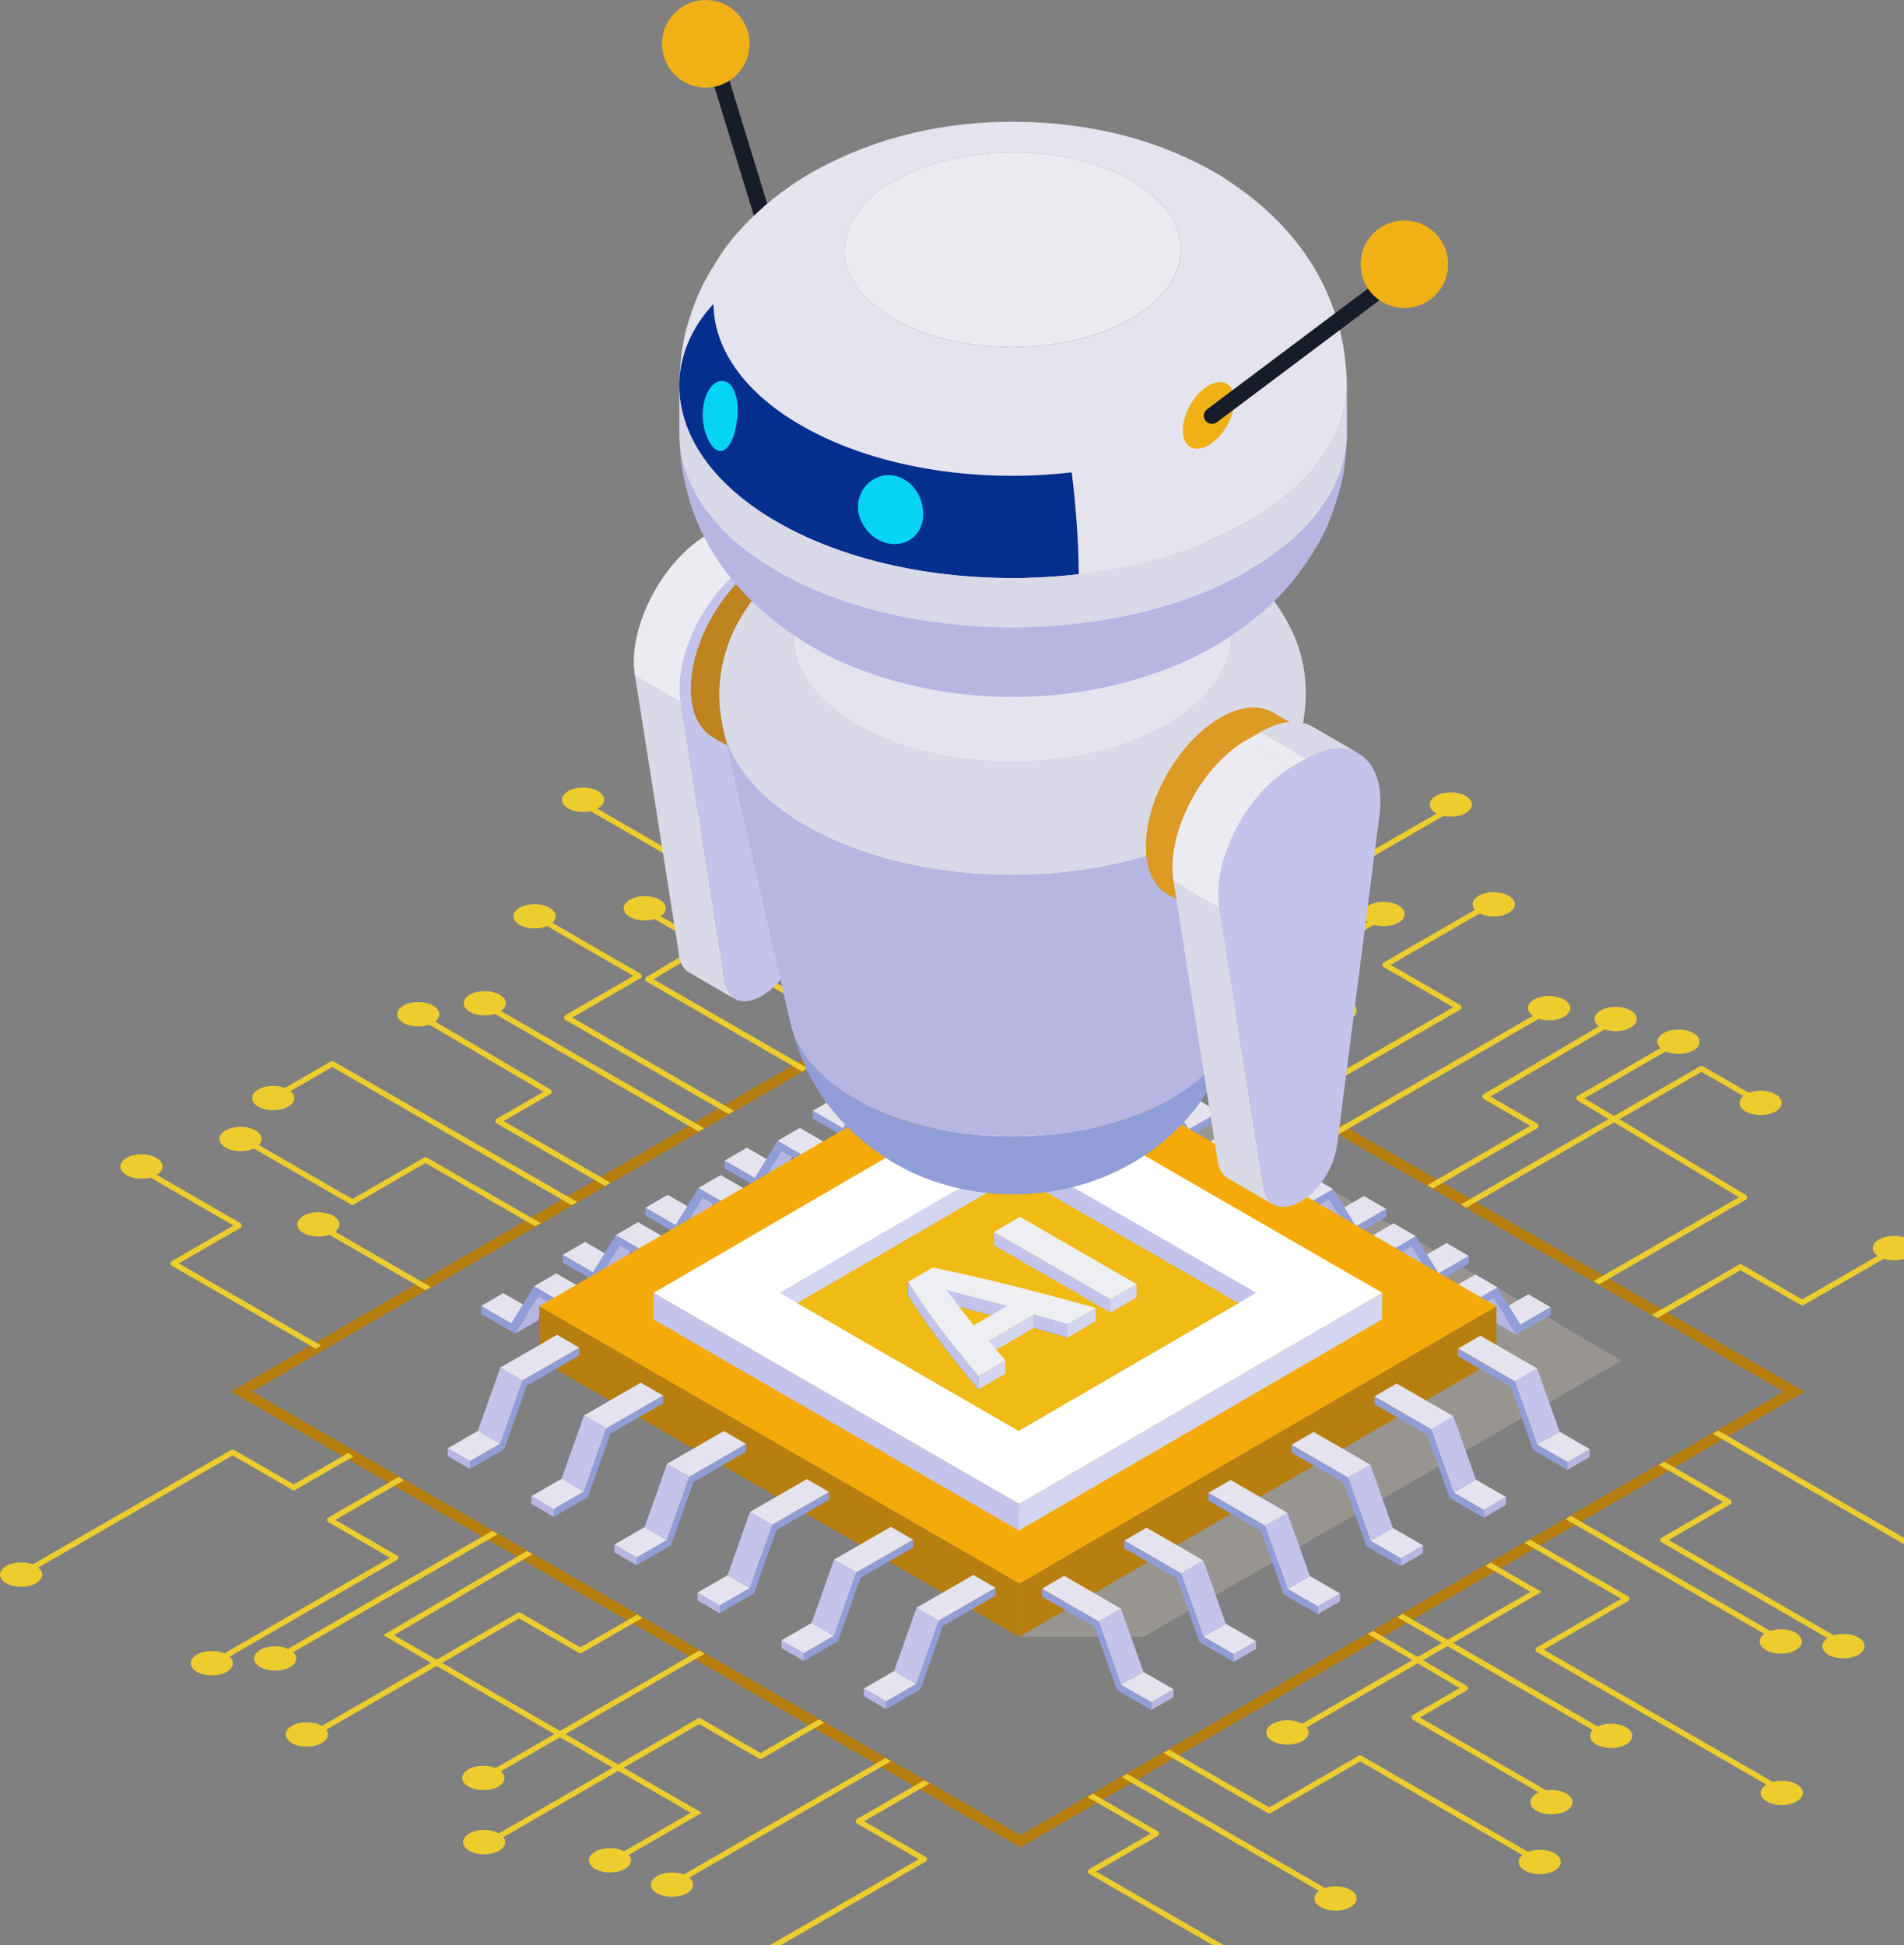 <?xml version="1.0" encoding="utf-8"?>
<!-- Generator: Adobe Illustrator 23.0.1, SVG Export Plug-In . SVG Version: 6.00 Build 0)  -->
<svg version="1.1" id="Layer_1" xmlns="http://www.w3.org/2000/svg" xmlns:xlink="http://www.w3.org/1999/xlink" x="0px" y="0px"
	 viewBox="0 0 361.23 369.07" style="enable-background:new 0 0 361.23 369.07;" xml:space="preserve">
<rect x="0" y="0" width="361.23" height="369.07" fill="#808080" stroke="none"/>
<style type="text/css">
	.st0{opacity:0.3;fill:#CFC4B8;}
	.st1{enable-background:new    ;}
	.st2{fill:#E4E3EE;}
	.st3{fill:#B7B6E3;}
	.st4{fill:#919DD6;}
	.st5{fill:#B77F0F;}
	.st6{fill:#F4AA08;}
	.st7{fill:#D4D5F0;}
	.st8{fill:#C4C3EC;}
	.st9{fill:#FFFFFF;}
	.st10{fill:#E5AA4A;}
	.st11{fill:#EFBB14;}
	.st12{fill:#EEEFF2;}
	.st13{clip-path:url(#SVGID_2_);enable-background:new    ;}
	.st14{clip-path:url(#SVGID_4_);enable-background:new    ;}
	.st15{clip-path:url(#SVGID_6_);enable-background:new    ;}
	.st16{clip-path:url(#SVGID_8_);enable-background:new    ;}
	.st17{fill:#EDCC2E;}
	.st18{clip-path:url(#SVGID_10_);enable-background:new    ;}
	.st19{fill:#DAD9E8;}
	.st20{clip-path:url(#SVGID_12_);enable-background:new    ;}
	.st21{fill:#EBEBF1;}
	.st22{clip-path:url(#SVGID_14_);enable-background:new    ;}
	.st23{clip-path:url(#SVGID_16_);enable-background:new    ;}
	.st24{fill:#BC831E;}
	.st25{clip-path:url(#SVGID_18_);enable-background:new    ;}
	.st26{clip-path:url(#SVGID_20_);enable-background:new    ;}
	.st27{fill:#1393F2;}
	.st28{fill:#171C29;}
	.st29{fill:#042F8F;}
	.st30{fill:#05D4F5;}
	.st31{fill:#EFB116;}
	.st32{clip-path:url(#SVGID_22_);enable-background:new    ;}
	.st33{fill:#DD9A24;}
	.st34{clip-path:url(#SVGID_24_);enable-background:new    ;}
	.st35{clip-path:url(#SVGID_26_);enable-background:new    ;}
	.st36{clip-path:url(#SVGID_28_);enable-background:new    ;}
	.st37{clip-path:url(#SVGID_30_);enable-background:new    ;}
	.st38{clip-path:url(#SVGID_32_);enable-background:new    ;}
</style>
<g>
	<g>
		<polygon class="st0" points="193.38,310.56 217,310.56 307.62,258.17 228.06,211.23 171.21,242.46 		"/>
		<g>
			<g>
				<g class="st1">
					<g>
						<polygon class="st2" points="106.76,238.09 110.99,235.63 116.71,238.94 112.49,241.39 						"/>
					</g>
					<g>
						<polygon class="st3" points="117.58,236.25 121.81,233.79 117.49,240.85 113.26,243.31 						"/>
					</g>
					<g>
						<polygon class="st4" points="127.58,240.55 131.8,238.1 131.79,239.56 127.57,242.01 						"/>
					</g>
					<g>
						<polygon class="st2" points="116.81,234.34 121.04,231.88 131.8,238.1 127.58,240.55 						"/>
					</g>
					<g>
						<polygon class="st4" points="127.58,240.55 127.57,242.01 117.58,236.25 113.26,243.31 106.76,239.55 106.76,238.09 
							112.49,241.39 116.81,234.34 						"/>
					</g>
				</g>
			</g>
			<g>
				<g class="st1">
					<g>
						<polygon class="st2" points="122.45,229.15 126.67,226.7 132.4,230.01 128.18,232.46 						"/>
					</g>
					<g>
						<polygon class="st3" points="133.27,227.31 137.49,224.86 133.17,231.92 128.95,234.37 						"/>
					</g>
					<g>
						<polygon class="st4" points="143.26,231.62 147.48,229.16 147.48,230.63 143.26,233.08 						"/>
					</g>
					<g>
						<polygon class="st2" points="132.5,225.4 136.72,222.95 147.48,229.16 143.26,231.62 						"/>
					</g>
					<g>
						<polygon class="st4" points="143.26,231.62 143.26,233.08 133.27,227.31 128.95,234.37 122.45,230.62 122.45,229.15 
							128.18,232.46 132.5,225.4 						"/>
					</g>
				</g>
			</g>
			<g>
				<g class="st1">
					<g>
						<polygon class="st2" points="137.47,220.21 141.7,217.75 147.42,221.06 143.2,223.51 						"/>
					</g>
					<g>
						<polygon class="st3" points="148.29,218.37 152.52,215.91 148.19,222.97 143.97,225.43 						"/>
					</g>
					<g>
						<polygon class="st4" points="158.28,222.67 162.51,220.21 162.5,221.68 158.28,224.13 						"/>
					</g>
					<g>
						<polygon class="st2" points="147.52,216.45 151.74,214 162.51,220.21 158.28,222.67 						"/>
					</g>
					<g>
						<polygon class="st4" points="158.28,222.67 158.28,224.13 148.29,218.37 143.97,225.43 137.47,221.67 137.47,220.21 
							143.2,223.51 147.52,216.45 						"/>
					</g>
				</g>
			</g>
			<g>
				<g class="st1">
					<g>
						<polygon class="st2" points="91.26,247.8 95.48,245.35 101.21,248.66 96.98,251.11 						"/>
					</g>
					<g>
						<polygon class="st3" points="102.08,245.97 106.3,243.51 101.98,250.57 97.76,253.03 						"/>
					</g>
					<g>
						<polygon class="st4" points="112.07,250.27 116.29,247.81 116.29,249.28 112.07,251.73 						"/>
					</g>
					<g>
						<polygon class="st2" points="101.31,244.05 105.53,241.6 116.29,247.81 112.07,250.27 						"/>
					</g>
					<g>
						<polygon class="st4" points="112.07,250.27 112.07,251.73 102.08,245.97 97.76,253.03 91.25,249.27 91.26,247.8 96.98,251.11 
							101.31,244.05 						"/>
					</g>
				</g>
			</g>
			<g>
				<g class="st1">
					<g>
						<polygon class="st2" points="154.17,210.77 158.4,208.31 164.12,211.62 159.9,214.08 						"/>
					</g>
					<g>
						<polygon class="st3" points="164.99,208.93 169.22,206.48 164.89,213.54 160.67,215.99 						"/>
					</g>
					<g>
						<polygon class="st4" points="174.98,213.23 179.21,210.78 179.2,212.24 174.98,214.7 						"/>
					</g>
					<g>
						<polygon class="st2" points="164.22,207.02 168.44,204.56 179.21,210.78 174.98,213.23 						"/>
					</g>
					<g>
						<polygon class="st4" points="174.98,213.23 174.98,214.7 164.99,208.93 160.67,215.99 154.17,212.23 154.17,210.77 
							159.9,214.08 164.22,207.02 						"/>
					</g>
				</g>
			</g>
			<g>
				<g class="st1">
					<g>
						<polygon class="st2" points="170.22,201.66 174.44,199.2 180.17,202.51 175.95,204.96 						"/>
					</g>
					<g>
						<polygon class="st3" points="181.04,199.82 185.27,197.36 180.94,204.42 176.72,206.88 						"/>
					</g>
					<g>
						<polygon class="st4" points="191.03,204.12 195.26,201.67 195.25,203.13 191.03,205.58 						"/>
					</g>
					<g>
						<polygon class="st2" points="180.27,197.91 184.49,195.45 195.26,201.67 191.03,204.12 						"/>
					</g>
					<g>
						<polygon class="st4" points="191.03,204.12 191.03,205.58 181.04,199.82 176.72,206.88 170.22,203.12 170.22,201.66 
							175.95,204.96 180.27,197.91 						"/>
					</g>
				</g>
			</g>
		</g>
		<g>
			<g>
				<g class="st1">
					<g>
						<polygon class="st2" points="278.67,238.31 274.45,235.85 268.72,239.16 272.95,241.61 						"/>
					</g>
					<g>
						<polygon class="st3" points="267.85,236.47 263.63,234.01 267.95,241.07 272.17,243.53 						"/>
					</g>
					<g>
						<polygon class="st4" points="257.86,240.77 253.64,238.32 253.64,239.78 257.87,242.23 						"/>
					</g>
					<g>
						<polygon class="st2" points="268.63,234.55 264.4,232.1 253.64,238.32 257.86,240.77 						"/>
					</g>
					<g>
						<polygon class="st4" points="257.86,240.77 257.87,242.23 267.85,236.47 272.17,243.53 278.68,239.77 278.67,238.31 
							272.95,241.61 268.63,234.55 						"/>
					</g>
				</g>
			</g>
			<g>
				<g class="st1">
					<g>
						<polygon class="st2" points="262.99,229.37 258.76,226.92 253.04,230.23 257.26,232.68 						"/>
					</g>
					<g>
						<polygon class="st3" points="252.17,227.53 247.94,225.08 252.26,232.14 256.49,234.59 						"/>
					</g>
					<g>
						<polygon class="st4" points="242.18,231.84 237.95,229.38 237.96,230.85 242.18,233.3 						"/>
					</g>
					<g>
						<polygon class="st2" points="252.94,225.62 248.72,223.17 237.95,229.38 242.18,231.84 						"/>
					</g>
					<g>
						<polygon class="st4" points="242.18,231.84 242.18,233.3 252.17,227.53 256.49,234.59 262.99,230.84 262.99,229.37 
							257.26,232.68 252.94,225.62 						"/>
					</g>
				</g>
			</g>
			<g>
				<g class="st1">
					<g>
						<polygon class="st2" points="247.97,220.42 243.74,217.97 238.02,221.28 242.24,223.73 						"/>
					</g>
					<g>
						<polygon class="st3" points="237.14,218.59 232.92,216.13 237.24,223.19 241.47,225.65 						"/>
					</g>
					<g>
						<polygon class="st4" points="227.15,222.89 222.93,220.43 222.93,221.9 227.16,224.35 						"/>
					</g>
					<g>
						<polygon class="st2" points="237.92,216.67 233.69,214.22 222.93,220.43 227.15,222.89 						"/>
					</g>
					<g>
						<polygon class="st4" points="227.15,222.89 227.16,224.35 237.14,218.59 241.47,225.65 247.97,221.89 247.97,220.42 
							242.24,223.73 237.92,216.67 						"/>
					</g>
				</g>
			</g>
			<g>
				<g class="st1">
					<g>
						<polygon class="st2" points="294.18,248.02 289.96,245.57 284.23,248.88 288.45,251.33 						"/>
					</g>
					<g>
						<polygon class="st3" points="283.36,246.19 279.14,243.73 283.46,250.79 287.68,253.24 						"/>
					</g>
					<g>
						<polygon class="st4" points="273.37,250.49 269.14,248.03 269.15,249.5 273.37,251.95 						"/>
					</g>
					<g>
						<polygon class="st2" points="284.13,244.27 279.91,241.82 269.14,248.03 273.37,250.49 						"/>
					</g>
					<g>
						<polygon class="st4" points="273.37,250.49 273.37,251.95 283.36,246.19 287.68,253.24 294.18,249.49 294.18,248.02 
							288.45,251.33 284.13,244.27 						"/>
					</g>
				</g>
			</g>
			<g>
				<g class="st1">
					<g>
						<polygon class="st2" points="231.27,210.99 227.04,208.53 221.32,211.84 225.54,214.29 						"/>
					</g>
					<g>
						<polygon class="st3" points="220.44,209.15 216.22,206.7 220.54,213.75 224.77,216.21 						"/>
					</g>
					<g>
						<polygon class="st4" points="210.45,213.45 206.23,211 206.23,212.46 210.46,214.91 						"/>
					</g>
					<g>
						<polygon class="st2" points="221.22,207.24 216.99,204.78 206.23,211 210.45,213.45 						"/>
					</g>
					<g>
						<polygon class="st4" points="210.45,213.45 210.46,214.91 220.44,209.15 224.77,216.21 231.27,212.45 231.27,210.99 
							225.54,214.29 221.22,207.24 						"/>
					</g>
				</g>
			</g>
			<g>
				<g class="st1">
					<g>
						<polygon class="st2" points="215.22,201.88 210.99,199.42 205.27,202.73 209.49,205.18 						"/>
					</g>
					<g>
						<polygon class="st3" points="204.4,200.04 200.17,197.58 204.49,204.64 208.72,207.1 						"/>
					</g>
					<g>
						<polygon class="st4" points="194.4,204.34 190.18,201.88 190.19,203.35 194.41,205.8 						"/>
					</g>
					<g>
						<polygon class="st2" points="205.17,198.12 200.94,195.67 190.18,201.88 194.4,204.34 						"/>
					</g>
					<g>
						<polygon class="st4" points="194.4,204.34 194.41,205.8 204.4,200.04 208.72,207.1 215.22,203.34 215.22,201.88 
							209.49,205.18 205.17,198.12 						"/>
					</g>
				</g>
			</g>
		</g>
		<g>
			<g class="st1">
				<g>
					<polygon class="st5" points="283.92,247.85 283.89,257.96 193.39,310.56 193.42,300.45 					"/>
				</g>
				<g>
					<polygon class="st5" points="193.42,300.45 193.39,310.56 102.29,257.96 102.32,247.85 					"/>
				</g>
				<g>
					<polygon class="st6" points="283.92,247.85 193.42,300.45 102.32,247.85 192.82,195.26 					"/>
				</g>
			</g>
		</g>
		<g>
			<g>
				<polygon class="st7" points="262.23,245.29 262.21,250.34 193.32,290.38 193.34,285.32 				"/>
			</g>
			<g>
				<polygon class="st8" points="193.34,285.32 193.32,290.38 123.98,250.34 124,245.29 				"/>
			</g>
			<g>
				<polygon class="st9" points="262.23,245.29 193.34,285.32 124,245.29 192.89,205.25 				"/>
			</g>
		</g>
		<g>
			<g>
				<g class="st1">
					<g>
						<polygon class="st8" points="94.89,273.94 90.66,271.48 94.93,259.47 99.15,261.92 						"/>
					</g>
					<g>
						<polygon class="st2" points="99.15,261.92 94.93,259.47 105.7,253.25 109.92,255.71 						"/>
					</g>
					<g>
						<polygon class="st2" points="89.16,277.24 84.94,274.79 90.66,271.48 94.89,273.94 						"/>
					</g>
					<g>
						<polygon class="st3" points="89.16,278.71 84.94,276.26 84.94,274.79 89.16,277.24 						"/>
					</g>
					<g>
						<polygon class="st4" points="109.92,255.71 109.92,257.17 99.93,262.94 95.67,274.95 89.16,278.71 89.16,277.24 94.89,273.94 
							99.15,261.92 						"/>
					</g>
				</g>
			</g>
			<g>
				<g class="st1">
					<g>
						<polygon class="st8" points="110.77,283.02 106.54,280.57 110.81,268.55 115.03,271.01 						"/>
					</g>
					<g>
						<polygon class="st2" points="115.03,271.01 110.81,268.55 121.57,262.34 125.8,264.79 						"/>
					</g>
					<g>
						<polygon class="st2" points="105.04,286.33 100.81,283.88 106.54,280.57 110.77,283.02 						"/>
					</g>
					<g>
						<polygon class="st3" points="105.04,287.8 100.82,285.34 100.81,283.88 105.04,286.33 						"/>
					</g>
					<g>
						<polygon class="st4" points="125.8,264.79 125.8,266.26 115.81,272.02 111.55,284.04 105.04,287.8 105.04,286.33 
							110.77,283.02 115.03,271.01 						"/>
					</g>
				</g>
			</g>
			<g>
				<g class="st1">
					<g>
						<polygon class="st8" points="126.52,292.21 122.29,289.75 126.56,277.73 130.78,280.19 						"/>
					</g>
					<g>
						<polygon class="st2" points="130.78,280.19 126.56,277.73 137.32,271.52 141.55,273.97 						"/>
					</g>
					<g>
						<polygon class="st2" points="120.79,295.51 116.57,293.06 122.29,289.75 126.52,292.21 						"/>
					</g>
					<g>
						<polygon class="st3" points="120.79,296.98 116.57,294.52 116.57,293.06 120.79,295.51 						"/>
					</g>
					<g>
						<polygon class="st4" points="141.55,273.97 141.55,275.44 131.56,281.21 127.3,293.22 120.79,296.98 120.79,295.51 
							126.52,292.21 130.78,280.19 						"/>
					</g>
				</g>
			</g>
			<g>
				<g class="st1">
					<g>
						<polygon class="st8" points="142.26,301.32 138.04,298.87 142.31,286.85 146.53,289.3 						"/>
					</g>
					<g>
						<polygon class="st2" points="146.53,289.3 142.31,286.85 153.07,280.64 157.3,283.09 						"/>
					</g>
					<g>
						<polygon class="st2" points="136.53,304.63 132.31,302.17 138.04,298.87 142.26,301.32 						"/>
					</g>
					<g>
						<polygon class="st3" points="136.54,306.1 132.32,303.64 132.31,302.17 136.53,304.63 						"/>
					</g>
					<g>
						<polygon class="st4" points="157.3,283.09 157.3,284.55 147.31,290.32 143.04,302.34 136.54,306.1 136.53,304.63 
							142.26,301.32 146.53,289.3 						"/>
					</g>
				</g>
			</g>
			<g>
				<g class="st1">
					<g>
						<polygon class="st8" points="158.21,310.37 153.99,307.92 158.25,295.9 162.48,298.36 						"/>
					</g>
					<g>
						<polygon class="st2" points="162.48,298.36 158.25,295.9 169.02,289.69 173.24,292.14 						"/>
					</g>
					<g>
						<polygon class="st2" points="152.48,313.68 148.26,311.23 153.99,307.92 158.21,310.37 						"/>
					</g>
					<g>
						<polygon class="st3" points="152.49,315.15 148.26,312.69 148.26,311.23 152.48,313.68 						"/>
					</g>
					<g>
						<polygon class="st4" points="173.24,292.14 173.25,293.61 163.26,299.37 158.99,311.39 152.49,315.15 152.48,313.68 
							158.21,310.37 162.48,298.36 						"/>
					</g>
				</g>
			</g>
			<g>
				<g class="st1">
					<g>
						<polygon class="st8" points="173.85,319.5 169.63,317.05 173.89,305.03 178.12,307.49 						"/>
					</g>
					<g>
						<polygon class="st2" points="178.12,307.49 173.89,305.03 184.66,298.82 188.88,301.27 						"/>
					</g>
					<g>
						<polygon class="st2" points="168.12,322.81 163.9,320.36 169.63,317.05 173.85,319.5 						"/>
					</g>
					<g>
						<polygon class="st3" points="168.12,324.28 163.9,321.82 163.9,320.36 168.12,322.81 						"/>
					</g>
					<g>
						<polygon class="st4" points="188.88,301.27 188.88,302.74 178.9,308.5 174.63,320.52 168.12,324.28 168.12,322.81 
							173.85,319.5 178.12,307.49 						"/>
					</g>
				</g>
			</g>
		</g>
		<g>
			<g>
				<g class="st1">
					<g>
						<polygon class="st8" points="291.66,274.1 295.89,271.65 291.62,259.63 287.4,262.09 						"/>
					</g>
					<g>
						<polygon class="st2" points="287.4,262.09 291.62,259.63 280.86,253.42 276.64,255.87 						"/>
					</g>
					<g>
						<polygon class="st2" points="297.39,277.41 301.62,274.96 295.89,271.65 291.66,274.1 						"/>
					</g>
					<g>
						<polygon class="st3" points="297.39,278.87 301.61,276.42 301.62,274.96 297.39,277.41 						"/>
					</g>
					<g>
						<polygon class="st4" points="276.64,255.87 276.63,257.34 286.62,263.1 290.88,275.12 297.39,278.87 297.39,277.41 
							291.66,274.1 287.4,262.09 						"/>
					</g>
				</g>
			</g>
			<g>
				<g class="st1">
					<g>
						<polygon class="st8" points="275.79,283.19 280.01,280.74 275.74,268.72 271.52,271.17 						"/>
					</g>
					<g>
						<polygon class="st2" points="271.52,271.17 275.74,268.72 264.98,262.5 260.76,264.96 						"/>
					</g>
					<g>
						<polygon class="st2" points="281.52,286.5 285.74,284.04 280.01,280.74 275.79,283.19 						"/>
					</g>
					<g>
						<polygon class="st3" points="281.51,287.96 285.73,285.51 285.74,284.04 281.52,286.5 						"/>
					</g>
					<g>
						<polygon class="st4" points="260.76,264.96 260.75,266.42 270.74,272.19 275.01,284.21 281.51,287.96 281.52,286.5 
							275.79,283.19 271.52,271.17 						"/>
					</g>
				</g>
			</g>
			<g>
				<g class="st1">
					<g>
						<polygon class="st8" points="260.04,292.37 264.26,289.92 259.99,277.9 255.77,280.36 						"/>
					</g>
					<g>
						<polygon class="st2" points="255.77,280.36 259.99,277.9 249.23,271.69 245,274.14 						"/>
					</g>
					<g>
						<polygon class="st2" points="265.76,295.68 269.99,293.22 264.26,289.92 260.04,292.37 						"/>
					</g>
					<g>
						<polygon class="st3" points="265.76,297.14 269.98,294.69 269.99,293.22 265.76,295.68 						"/>
					</g>
					<g>
						<polygon class="st4" points="245,274.14 245,275.6 254.99,281.37 259.25,293.39 265.76,297.14 265.76,295.68 260.04,292.37 
							255.77,280.36 						"/>
					</g>
				</g>
			</g>
			<g>
				<g class="st1">
					<g>
						<polygon class="st8" points="244.29,301.49 248.51,299.03 244.24,287.02 240.02,289.47 						"/>
					</g>
					<g>
						<polygon class="st2" points="240.02,289.47 244.24,287.02 233.48,280.8 229.26,283.26 						"/>
					</g>
					<g>
						<polygon class="st2" points="250.02,304.79 254.24,302.34 248.51,299.03 244.29,301.49 						"/>
					</g>
					<g>
						<polygon class="st3" points="250.01,306.26 254.24,303.81 254.24,302.34 250.02,304.79 						"/>
					</g>
					<g>
						<polygon class="st4" points="229.26,283.26 229.25,284.72 239.24,290.49 243.51,302.5 250.01,306.26 250.02,304.79 
							244.29,301.49 240.02,289.47 						"/>
					</g>
				</g>
			</g>
			<g>
				<g class="st1">
					<g>
						<polygon class="st8" points="228.34,310.54 232.57,308.09 228.3,296.07 224.07,298.52 						"/>
					</g>
					<g>
						<polygon class="st2" points="224.07,298.52 228.3,296.07 217.53,289.85 213.31,292.31 						"/>
					</g>
					<g>
						<polygon class="st2" points="234.07,313.85 238.29,311.39 232.57,308.09 228.34,310.54 						"/>
					</g>
					<g>
						<polygon class="st3" points="234.07,315.31 238.29,312.86 238.29,311.39 234.07,313.85 						"/>
					</g>
					<g>
						<polygon class="st4" points="213.31,292.31 213.31,293.77 223.3,299.54 227.56,311.56 234.07,315.31 234.07,313.85 
							228.34,310.54 224.07,298.52 						"/>
					</g>
				</g>
			</g>
			<g>
				<g class="st1">
					<g>
						<polygon class="st8" points="212.7,319.67 216.93,317.22 212.66,305.2 208.44,307.65 						"/>
					</g>
					<g>
						<polygon class="st2" points="208.44,307.65 212.66,305.2 201.9,298.99 197.67,301.44 						"/>
					</g>
					<g>
						<polygon class="st2" points="218.43,322.98 222.66,320.52 216.93,317.22 212.7,319.67 						"/>
					</g>
					<g>
						<polygon class="st3" points="218.43,324.44 222.65,321.99 222.66,320.52 218.43,322.98 						"/>
					</g>
					<g>
						<polygon class="st4" points="197.67,301.44 197.67,302.9 207.66,308.67 211.92,320.69 218.43,324.44 218.43,322.98 
							212.7,319.67 208.44,307.65 						"/>
					</g>
				</g>
			</g>
		</g>
		<g>
			<g>
				<polygon class="st7" points="147.91,245.28 151.3,247.24 192.96,271.3 192.96,219.1 				"/>
				<polygon class="st8" points="192.96,219.1 192.96,271.3 193.26,271.47 234.93,247.25 238.31,245.28 				"/>
			</g>
			<polygon class="st10" points="234.93,247.25 193.26,271.47 151.3,247.24 192.96,223.02 			"/>
		</g>
		<polygon class="st11" points="234.93,247.25 193.26,271.47 151.3,247.24 192.96,223.02 		"/>
		<g>
			<g class="st1">
				<g>
					<polygon class="st7" points="215.64,243.64 215.63,246.17 210.69,249.04 210.69,246.51 					"/>
				</g>
				<g>
					<polygon class="st8" points="210.69,246.51 210.69,249.04 188.58,236.28 188.59,233.75 					"/>
				</g>
				<g>
					<polygon class="st12" points="215.64,243.64 210.69,246.51 188.59,233.75 193.53,230.88 					"/>
				</g>
			</g>
			<g class="st1">
				<g class="st1">
					<defs>
						<path id="SVGID_1_" class="st1" d="M191.04,247.81l-0.01,2.53c-1.3-0.36-2.54-0.7-3.72-1.02c-1.19-0.32-2.29-0.61-3.29-0.86
							c-1.01-0.25-1.9-0.48-2.66-0.67c-0.77-0.19-1.37-0.34-1.82-0.45l0.01-2.53c0.45,0.11,1.05,0.25,1.82,0.45
							c0.76,0.2,1.65,0.42,2.66,0.67c1.01,0.25,2.11,0.54,3.29,0.86C188.5,247.12,189.74,247.45,191.04,247.81z"/>
					</defs>
					<use xlink:href="#SVGID_1_"  style="overflow:visible;fill:#1393F2;"/>
					<clipPath id="SVGID_2_">
						<use xlink:href="#SVGID_1_"  style="overflow:visible;"/>
					</clipPath>
					<g class="st13">
						<path class="st8" d="M191.04,247.81l-0.01,2.53c-1.3-0.36-2.54-0.7-3.72-1.02c-1.19-0.32-2.29-0.61-3.29-0.86
							c-1.01-0.25-1.9-0.48-2.66-0.67c-0.77-0.19-1.37-0.34-1.82-0.45l0.01-2.53c0.45,0.11,1.05,0.25,1.82,0.45
							c0.76,0.2,1.65,0.42,2.66,0.67c1.01,0.25,2.11,0.54,3.29,0.86C188.5,247.12,189.74,247.45,191.04,247.81z"/>
					</g>
				</g>
				<g class="st1">
					<defs>
						<path id="SVGID_3_" class="st1" d="M199.42,250.32l-0.01,2.53c-1.09-0.3-2.18-0.61-3.26-0.91l0.01-2.53
							C197.25,249.72,198.33,250.02,199.42,250.32z"/>
					</defs>
					<use xlink:href="#SVGID_3_"  style="overflow:visible;fill:#1393F2;"/>
					<clipPath id="SVGID_4_">
						<use xlink:href="#SVGID_3_"  style="overflow:visible;"/>
					</clipPath>
					<g class="st14">
						<path class="st8" d="M199.42,250.32l-0.01,2.53c-1.09-0.3-2.18-0.61-3.26-0.91l0.01-2.53
							C197.25,249.72,198.33,250.02,199.42,250.32z"/>
					</g>
				</g>
				<g class="st1">
					<defs>
						<path id="SVGID_5_" class="st1" d="M202.58,251.23l-0.01,2.53c-1.01-0.3-2.06-0.61-3.15-0.91l0.01-2.53
							C200.51,250.63,201.56,250.93,202.58,251.23z"/>
					</defs>
					<use xlink:href="#SVGID_5_"  style="overflow:visible;fill:#1393F2;"/>
					<clipPath id="SVGID_6_">
						<use xlink:href="#SVGID_5_"  style="overflow:visible;"/>
					</clipPath>
					<g class="st15">
						<path class="st8" d="M202.58,251.23l-0.01,2.53c-1.01-0.3-2.06-0.61-3.15-0.91l0.01-2.53
							C200.51,250.63,201.56,250.93,202.58,251.23z"/>
					</g>
				</g>
				<g>
					<polygon class="st7" points="207.87,248.15 207.86,250.68 202.57,253.76 202.58,251.23 					"/>
				</g>
				<g>
					<polygon class="st7" points="196.17,249.41 196.16,251.94 187.58,256.93 187.59,254.4 					"/>
				</g>
				<g class="st1">
					<defs>
						<path id="SVGID_7_" class="st1" d="M185.63,261.08l-0.01,2.53c-1.56-1.86-2.97-3.58-4.25-5.18c-1.28-1.6-2.46-3.12-3.53-4.56
							c-1.08-1.45-2.07-2.83-2.99-4.16c-0.92-1.33-1.77-2.65-2.56-3.96l0.01-2.53c0.79,1.31,1.64,2.64,2.56,3.96
							c0.92,1.33,1.91,2.71,2.99,4.16c1.07,1.44,2.26,2.96,3.53,4.56C182.65,257.5,184.07,259.23,185.63,261.08z"/>
					</defs>
					<use xlink:href="#SVGID_7_"  style="overflow:visible;fill:#1393F2;"/>
					<clipPath id="SVGID_8_">
						<use xlink:href="#SVGID_7_"  style="overflow:visible;"/>
					</clipPath>
					<g class="st16">
						<path class="st8" d="M185.63,261.08l-0.01,2.53c-1.56-1.86-2.97-3.58-4.25-5.18c-1.28-1.6-2.46-3.12-3.53-4.56
							c-1.08-1.45-2.07-2.83-2.99-4.16c-0.92-1.33-1.77-2.65-2.56-3.96l0.01-2.53c0.79,1.31,1.64,2.64,2.56,3.96
							c0.92,1.33,1.91,2.71,2.99,4.16c1.07,1.44,2.26,2.96,3.53,4.56C182.65,257.5,184.07,259.23,185.63,261.08z"/>
					</g>
				</g>
				<g>
					<polygon class="st7" points="190.76,258.1 190.75,260.63 185.62,263.61 185.63,261.08 					"/>
				</g>
				<g>
					<path class="st12" d="M199.42,250.32c-1.09-0.3-2.18-0.61-3.26-0.91l-8.58,4.98c0.53,0.63,1.06,1.25,1.59,1.88
						c0.53,0.63,1.06,1.23,1.58,1.82l-5.13,2.98c-1.56-1.86-2.97-3.58-4.25-5.18c-1.28-1.6-2.46-3.12-3.53-4.56
						c-1.08-1.45-2.07-2.83-2.99-4.16c-0.92-1.33-1.77-2.65-2.56-3.96l4.69-2.72c2.25,0.46,4.53,0.96,6.84,1.48
						c2.31,0.52,4.71,1.09,7.21,1.71c2.49,0.62,5.13,1.3,7.89,2.03c2.76,0.73,5.75,1.55,8.96,2.44l-5.29,3.08
						C201.56,250.93,200.51,250.63,199.42,250.32z M184.76,251.46l6.28-3.65c-1.3-0.36-2.54-0.7-3.72-1.02
						c-1.19-0.32-2.29-0.61-3.29-0.86c-1.01-0.25-1.9-0.48-2.66-0.67c-0.77-0.19-1.37-0.34-1.82-0.45c0.21,0.25,0.49,0.6,0.83,1.04
						c0.34,0.44,0.74,0.95,1.19,1.53c0.45,0.58,0.95,1.21,1.48,1.91C183.58,249.98,184.15,250.71,184.76,251.46z"/>
				</g>
			</g>
		</g>
		<g>
			<g>
				<path class="st5" d="M193.6,350.51L43.85,264.05l148.78-86.46l149.75,86.46L193.6,350.51z M47.83,264.04L193.6,348.2
					l144.81-84.16l-145.77-84.16L47.83,264.04z"/>
			</g>
		</g>
		<g>
			<g>
				<g>
					<path class="st17" d="M67.08,276.31l-11.07,6.39c-0.16,0.09-0.36,0.09-0.52,0l-11.35-6.56L7.27,297.42l-3.44,1.98
						c-0.08,0.05-0.17,0.07-0.26,0.07c-0.18,0-0.36-0.09-0.45-0.26c-0.14-0.25-0.06-0.57,0.19-0.72l2.9-1.67l37.66-21.74
						c0.16-0.09,0.36-0.09,0.52,0l11.35,6.56l10.28-5.94L67.08,276.31z"/>
				</g>
				<g>
					<path class="st17" d="M156.36,326.85l-1.75,1.01l-10.07,5.82c-0.16,0.09-0.36,0.09-0.52,0l-11.35-6.56l-14.33,8.27l-1.05,0.6
						l-21.77,12.57l-3.14,1.81c-0.08,0.05-0.17,0.07-0.26,0.07c-0.18,0-0.36-0.09-0.45-0.26c-0.14-0.25-0.06-0.57,0.19-0.72
						l2.8-1.61l21.59-12.47l1.05-0.61l15.12-8.73c0.16-0.09,0.36-0.09,0.52,0l11.35,6.56l9.29-5.36l1.75-1.01L156.36,326.85z"/>
				</g>
				<g>
					<path class="st17" d="M121.9,306.95l-1.75,1.01l-9.79,5.66c-0.16,0.09-0.36,0.09-0.52,0l-11.35-6.56l-14.61,8.43l-1.05,0.61
						L61.9,328.19l-3.7,2.14c-0.08,0.05-0.17,0.07-0.26,0.07c-0.18,0-0.36-0.09-0.45-0.26c-0.14-0.25-0.06-0.57,0.19-0.72l3.39-1.96
						l20.72-11.96l1.05-0.61l15.4-8.89c0.16-0.09,0.36-0.09,0.52,0l11.35,6.56l9.01-5.2l1.75-1.01L121.9,306.95z"/>
				</g>
				<g>
					<path class="st17" d="M94.42,291.08l-1.75,1.01l-37.03,21.38l-2.79,1.61c-0.08,0.05-0.18,0.07-0.26,0.07
						c-0.18,0-0.36-0.09-0.46-0.26c-0.15-0.25-0.06-0.57,0.19-0.72l2.32-1.34l36.98-21.35l1.75-1.01L94.42,291.08z"/>
				</g>
				<g>
					<path class="st17" d="M169.03,334.16l-1.75,1.01l-36.52,21.09l-2.82,1.63c-0.08,0.05-0.18,0.07-0.26,0.07
						c-0.18,0-0.36-0.09-0.45-0.26c-0.15-0.25-0.06-0.57,0.19-0.72l2.29-1.32l36.53-21.09l1.75-1.01L169.03,334.16z"/>
				</g>
				<g>
					<path class="st17" d="M133.69,313.76l-1.75,1.01l-24.66,14.24l-1.05,0.61l-11.18,6.46c0,0,0,0,0,0l-2.93,1.69
						c-0.08,0.05-0.17,0.07-0.26,0.07c-0.18,0-0.36-0.09-0.45-0.26c-0.14-0.25-0.06-0.57,0.19-0.71l2.42-1.4l11.17-6.45l1.05-0.6
						l24.66-14.24l1.75-1.01L133.69,313.76z"/>
				</g>
				<g>
					<polygon class="st17" points="133.15,343.95 119.32,351.93 115.45,354.17 114.93,353.26 118.4,351.25 131.05,343.95 
						117.28,335.99 116.23,335.39 106.23,329.61 105.18,329.01 82.83,316.1 81.78,315.5 72.69,310.24 98.22,295.3 99.96,294.28 
						101,294.88 99.26,295.9 74.77,310.24 82.83,314.89 83.88,315.5 106.23,328.4 107.28,329.01 117.28,334.78 118.33,335.39 					
						"/>
				</g>
				<g>
					<path class="st17" d="M6.83,297.12c1.56,0.9,1.56,2.36,0,3.27c-1.56,0.9-4.09,0.9-5.66,0c-1.56-0.9-1.56-2.36,0-3.27
						C2.73,296.21,5.27,296.21,6.83,297.12z"/>
				</g>
				<g>
					<g>
						<path class="st17" d="M75.56,295.55c0,0.19-0.1,0.36-0.26,0.45l-31.73,18.32l-2.9,1.68c-0.08,0.05-0.17,0.07-0.26,0.07
							c-0.18,0-0.36-0.09-0.46-0.26c-0.14-0.25-0.06-0.57,0.19-0.71l2.41-1.39l31.44-18.15l-11.67-6.74
							c-0.16-0.09-0.26-0.27-0.26-0.45c0-0.19,0.1-0.36,0.26-0.45l11.55-6.67l1.75-1.01l1.05,0.61l-1.75,1.01l-11.28,6.52
							l11.67,6.74C75.46,295.19,75.56,295.36,75.56,295.55z"/>
					</g>
					<g>
						<path class="st17" d="M43.02,313.94c1.56,0.9,1.56,2.36,0,3.27c-1.56,0.9-4.1,0.9-5.66,0c-1.56-0.9-1.56-2.36,0-3.27
							C38.93,313.03,41.46,313.03,43.02,313.94z"/>
					</g>
				</g>
				<g>
					<g>
						<path class="st17" d="M175.87,352.75c0,0.19-0.1,0.36-0.26,0.46l-30.91,17.84l-3.73,2.15c-0.08,0.05-0.17,0.07-0.26,0.07
							c-0.18,0-0.36-0.09-0.45-0.26c-0.14-0.25-0.06-0.57,0.19-0.72l3.25-1.87l30.6-17.67l-11.67-6.74
							c-0.16-0.09-0.26-0.27-0.26-0.45c0-0.19,0.1-0.36,0.26-0.46l10.93-6.31l1.75-1.01l1.05,0.61l-1.75,1.01l-10.67,6.16
							l11.67,6.74C175.77,352.39,175.87,352.56,175.87,352.75z"/>
					</g>
				</g>
				<g>
					<path class="st17" d="M55.04,313.03c1.56,0.9,1.56,2.36,0,3.27c-1.56,0.9-4.09,0.9-5.66,0c-1.56-0.9-1.56-2.36,0-3.27
						C50.94,312.13,53.47,312.13,55.04,313.03z"/>
				</g>
				<g>
					<path class="st17" d="M61.04,327.45c1.56,0.9,1.56,2.36,0,3.27c-1.56,0.9-4.09,0.9-5.66,0c-1.56-0.9-1.56-2.36,0-3.27
						C56.95,326.55,59.48,326.55,61.04,327.45z"/>
				</g>
				<g>
					<path class="st17" d="M94.53,335.71c1.56,0.9,1.56,2.36,0,3.27c-1.56,0.9-4.09,0.9-5.66,0c-1.56-0.9-1.56-2.36,0-3.27
						C90.44,334.81,92.97,334.81,94.53,335.71z"/>
				</g>
				<g>
					<path class="st17" d="M94.68,347.88c1.56,0.9,1.56,2.36,0,3.27c-1.56,0.9-4.09,0.9-5.66,0c-1.56-0.9-1.56-2.36,0-3.27
						C90.59,346.97,93.12,346.97,94.68,347.88z"/>
				</g>
				<g>
					<path class="st17" d="M118.56,351.33c1.56,0.9,1.56,2.36,0,3.27c-1.56,0.9-4.09,0.9-5.66,0c-1.56-0.9-1.56-2.36,0-3.27
						C114.47,350.43,117,350.43,118.56,351.33z"/>
				</g>
				<g>
					<path class="st17" d="M130.32,355.95c1.56,0.9,1.56,2.36,0,3.27c-1.56,0.9-4.1,0.9-5.66,0c-1.56-0.9-1.56-2.36,0-3.27
						C126.23,355.05,128.76,355.05,130.32,355.95z"/>
				</g>
			</g>
			<g>
				<g>
					<path class="st17" d="M350.63,312.46c-0.1,0.17-0.27,0.26-0.46,0.26c-0.09,0-0.18-0.02-0.26-0.07l-3.19-1.84l-31.45-18.16
						c-0.16-0.09-0.26-0.27-0.26-0.46c0-0.19,0.1-0.36,0.26-0.46l11.67-6.74l-10.47-6.05l-1.75-1.01l1.04-0.61l1.75,1.01l10.74,6.2
						c0.16,0.09,0.26,0.27,0.26,0.45c0,0.19-0.1,0.36-0.26,0.46l-11.67,6.74l31.31,18.08l2.54,1.47
						C350.69,311.89,350.78,312.21,350.63,312.46z"/>
				</g>
				<g>
					<path class="st17" d="M242.01,375.34c-0.1,0.17-0.27,0.26-0.45,0.26c-0.09,0-0.18-0.02-0.26-0.07l-3.09-1.78l-31.55-18.21
						c-0.16-0.09-0.26-0.27-0.26-0.46c0-0.19,0.1-0.36,0.26-0.45l11.67-6.74l-10.26-5.92l-1.74-1.01l1.05-0.61l1.74,1.01l10.52,6.08
						c0.16,0.09,0.26,0.27,0.26,0.45c0,0.19-0.1,0.36-0.26,0.46l-11.67,6.74l31.45,18.16l2.4,1.38
						C242.07,374.76,242.15,375.09,242.01,375.34z"/>
				</g>
				<g>
					<path class="st17" d="M295.56,341.57c-0.1,0.17-0.28,0.26-0.46,0.26c-0.09,0-0.18-0.02-0.26-0.07l-2.9-1.68l-23.87-13.78
						c-0.16-0.09-0.26-0.27-0.26-0.45c0-0.19,0.1-0.36,0.26-0.46l8.85-5.11l-7.97-4.69l-1.04-0.61l-6.68-3.93l-1.73-1.02l1.04-0.6
						l1.73,1.02l6.69,3.93L270,315l8.23,4.84c0.16,0.09,0.26,0.27,0.26,0.46c0,0.19-0.1,0.36-0.26,0.46l-8.84,5.1l23.98,13.84
						c0,0,0,0,0,0l2,1.16C295.62,341,295.71,341.32,295.56,341.57z"/>
				</g>
				<g>
					<path class="st17" d="M338.91,340.18c-0.1,0.17-0.27,0.26-0.45,0.26c-0.09,0-0.18-0.02-0.26-0.07l-3.09-1.78l-43.52-25.13
						c-0.16-0.09-0.26-0.27-0.26-0.45c0-0.19,0.1-0.36,0.26-0.45l15.98-9.22L291,293.76l-1.75-1.01l1.04-0.61l1.75,1.01l16.84,9.72
						c0.16,0.09,0.26,0.27,0.26,0.46c0,0.19-0.1,0.36-0.26,0.45l-15.98,9.22l43.42,25.07l2.4,1.39
						C338.97,339.61,339.06,339.93,338.91,340.18z"/>
				</g>
				<g>
					<path class="st17" d="M292.22,353.31c-0.09,0.17-0.27,0.26-0.45,0.26c-0.09,0-0.18-0.02-0.26-0.07l-2.66-1.53l-30.8-17.78
						l-16.99,9.81c-0.16,0.09-0.36,0.09-0.52,0l-18.04-10.42l-1.74-1.01l1.04-0.61l1.74,1.01l17.26,9.96l16.99-9.81
						c0.16-0.09,0.36-0.09,0.52,0l31.59,18.24l2.13,1.23C292.28,352.74,292.36,353.05,292.22,353.31z"/>
				</g>
				<g>
					<path class="st17" d="M338.44,311.55c-0.1,0.17-0.27,0.26-0.45,0.26c-0.09,0-0.18-0.02-0.26-0.07l-2.99-1.73l-35.96-20.76
						l-1.75-1.01l1.05-0.61l1.75,1.01l36.04,20.81l2.39,1.38C338.5,310.97,338.59,311.29,338.44,311.55z"/>
				</g>
				<g>
					<path class="st17" d="M366.23,295.27c-0.1,0.17-0.27,0.26-0.45,0.26c-0.09,0-0.18-0.02-0.26-0.07l-3.3-1.9l-35.54-20.52
						l-1.75-1.01l1.05-0.61l1.75,1.01l35.5,20.5l2.81,1.62C366.29,294.69,366.37,295.01,366.23,295.27z"/>
				</g>
				<g>
					<path class="st17" d="M306.14,329.93c-0.1,0.17-0.28,0.26-0.46,0.26c-0.09,0-0.18-0.02-0.26-0.07l-3.25-1.87l-27.55-15.91
						l-1.05-0.61l-6.76-3.91l-1.75-1.01l1.05-0.61l1.75,1.01l6.77,3.9l1.05,0.61l27.46,15.85l2.82,1.63
						C306.2,329.35,306.28,329.67,306.14,329.93z"/>
				</g>
				<g>
					<path class="st17" d="M253.98,360.33c-0.09,0.17-0.27,0.26-0.45,0.26c-0.09,0-0.18-0.02-0.26-0.07l-3.02-1.74c0,0,0,0,0,0
						l-35.68-20.6l-1.74-1.01l1.05-0.61l1.74,1.01l35.76,20.64l2.42,1.4C254.04,359.76,254.13,360.08,253.98,360.33z"/>
				</g>
				<g>
					<polygon class="st17" points="292.46,302.03 275.67,311.73 274.62,312.33 270,315 268.96,315.6 247.9,327.76 244.76,329.57 
						244.23,328.67 247.03,327.05 267.92,314.99 268.96,314.39 273.57,311.73 274.62,311.12 290.36,302.03 283.55,298.1 
						281.8,297.09 282.85,296.48 284.59,297.49 					"/>
				</g>
				<g>
					<path class="st17" d="M256.22,358.57c1.56,0.9,1.56,2.36,0,3.27c-1.56,0.9-4.09,0.9-5.66,0c-1.56-0.9-1.56-2.36,0-3.27
						C252.12,357.67,254.65,357.67,256.22,358.57z"/>
				</g>
				<g>
					<path class="st17" d="M247.08,327.07c1.56,0.9,1.56,2.36,0,3.27c-1.56,0.9-4.09,0.9-5.66,0c-1.56-0.9-1.56-2.36,0-3.27
						C242.99,326.17,245.52,326.17,247.08,327.07z"/>
				</g>
				<g>
					<path class="st17" d="M294.96,351.64c1.56,0.9,1.56,2.36,0,3.27c-1.56,0.9-4.09,0.9-5.66,0c-1.56-0.9-1.56-2.36,0-3.27
						C290.87,350.74,293.4,350.74,294.96,351.64z"/>
				</g>
				<g>
					<path class="st17" d="M297.17,340.3c1.56,0.9,1.56,2.36,0,3.27c-1.56,0.9-4.09,0.9-5.66,0c-1.56-0.9-1.56-2.36,0-3.27
						C293.07,339.4,295.6,339.4,297.17,340.3z"/>
				</g>
				<g>
					<path class="st17" d="M308.51,327.72c1.56,0.9,1.56,2.36,0,3.27c-1.56,0.9-4.09,0.9-5.66,0c-1.56-0.9-1.56-2.36,0-3.27
						C304.42,326.82,306.95,326.82,308.51,327.72z"/>
				</g>
				<g>
					<path class="st17" d="M340.87,338.53c1.56,0.9,1.56,2.36,0,3.27c-1.56,0.9-4.09,0.9-5.66,0c-1.56-0.9-1.56-2.36,0-3.27
						C336.77,337.63,339.31,337.63,340.87,338.53z"/>
				</g>
				<g>
					<ellipse class="st17" cx="337.86" cy="311.44" rx="4" ry="2.31"/>
				</g>
				<g>
					<path class="st17" d="M352.57,310.7c1.56,0.9,1.56,2.36,0,3.27s-4.09,0.9-5.66,0c-1.56-0.9-1.56-2.36,0-3.27
						C348.48,309.79,351.01,309.79,352.57,310.7z"/>
				</g>
			</g>
			<g>
				<g>
					<path class="st17" d="M154.83,167.01c0,0.19-0.09,0.36-0.26,0.46l-8.31,4.98l-1.03,0.62l-10.43,6.25l-1.03,0.62l-9.78,5.86
						l27.47,15.86l1.75,1.01l-1.05,0.61l-1.75-1.01l-27.72-16.01c-0.16-0.09-0.26-0.27-0.26-0.45c0-0.19,0.09-0.36,0.26-0.46
						l10.04-6.02l1.03-0.62l10.43-6.25l1.03-0.62l8.05-4.82l-15.42-8.9l-2.61-1.51c-0.25-0.14-0.34-0.47-0.19-0.71
						c0.15-0.25,0.47-0.34,0.72-0.19l3.09,1.78l15.71,9.07C154.73,166.65,154.83,166.82,154.83,167.01z"/>
				</g>
				<g>
					<path class="st17" d="M60.91,255.29l-26.98-15.58l11.67-6.74c0.16-0.09,0.26-0.27,0.26-0.45c0-0.19-0.1-0.36-0.26-0.46
						l-15.85-9.15l-2.95-1.7c-0.25-0.15-0.57-0.06-0.72,0.19c-0.14,0.25-0.06,0.57,0.19,0.72l2.25,1.3l15.77,9.1l-11.67,6.74
						c-0.16,0.09-0.26,0.27-0.26,0.45c0,0.19,0.1,0.36,0.26,0.45l27.25,15.73L60.91,255.29z"/>
				</g>
				<g>
					<path class="st17" d="M115.81,224.4l-1.04,0.61l-1.75-1.01l-18.77-10.84c-0.16-0.09-0.26-0.27-0.26-0.45
						c0-0.19,0.1-0.36,0.26-0.45l8.85-5.11L81.44,194.4l-2.05-1.21c-0.25-0.15-0.34-0.47-0.19-0.72c0.15-0.25,0.47-0.33,0.72-0.19
						l2.62,1.54l21.87,12.87c0.16,0.09,0.26,0.27,0.26,0.45c0,0.19-0.1,0.36-0.26,0.45l-8.84,5.11l18.5,10.68L115.81,224.4z"/>
				</g>
				<g>
					<path class="st17" d="M139.26,210.77l-1.05,0.61l-1.75-1.01l-29.19-16.85c-0.16-0.09-0.26-0.27-0.26-0.45
						c0-0.19,0.1-0.36,0.26-0.46l12.89-7.44l-16.37-9.46l-3.46-2c-0.25-0.14-0.34-0.47-0.19-0.71c0.14-0.25,0.47-0.34,0.72-0.19
						l3.95,2.28l16.67,9.63c0.16,0.09,0.26,0.27,0.26,0.46c0,0.19-0.1,0.36-0.26,0.45l-12.89,7.44l28.93,16.7L139.26,210.77z"/>
				</g>
				<g>
					<path class="st17" d="M102.59,232.07l-1.05,0.61l-1.75-1.01l-19.06-11l-13.63,7.87c-0.16,0.09-0.36,0.09-0.52,0L48.15,217.9
						l-2.27-1.31c-0.25-0.14-0.34-0.47-0.19-0.72c0.15-0.25,0.47-0.34,0.72-0.19l2.71,1.57l17.73,10.24l13.63-7.87
						c0.16-0.09,0.36-0.09,0.52,0l19.84,11.45L102.59,232.07z"/>
				</g>
				<g>
					<path class="st17" d="M164.2,196.27l-1.05,0.61l-1.75-1.01l-27.62-15.95l-1.04-0.6l-8.56-4.95c0,0,0,0,0,0l-2.22-1.28
						c-0.25-0.15-0.34-0.47-0.19-0.72c0.14-0.25,0.47-0.34,0.72-0.19l2.87,1.65l8.42,4.86l1.04,0.6l27.65,15.96L164.2,196.27z"/>
				</g>
				<g>
					<path class="st17" d="M175.85,189.5l-1.05,0.61l-1.75-1.01l-27.82-16.05l-1.04-0.6l-32.18-18.56l-1.67-0.96
						c-0.25-0.14-0.34-0.47-0.19-0.71c0.14-0.25,0.47-0.34,0.72-0.2l2.45,1.41l31.91,18.4l1.04,0.6l27.83,16.06L175.85,189.5z"/>
				</g>
				<g>
					<path class="st17" d="M133.58,214.07l-1.05,0.61l-1.75-1.01l-36.88-21.29c0,0,0,0,0,0l-2.47-1.43
						c-0.25-0.15-0.34-0.47-0.19-0.72c0.14-0.25,0.47-0.34,0.72-0.19l3.09,1.78l36.78,21.23L133.58,214.07z"/>
				</g>
				<g>
					<path class="st17" d="M81.75,244.19l-1.05,0.61l-1.75-1.01l-16.47-9.51L58.55,232c-0.25-0.14-0.34-0.47-0.19-0.72
						c0.14-0.25,0.47-0.34,0.71-0.19l4.52,2.61l16.41,9.48L81.75,244.19z"/>
				</g>
				<g>
					<path class="st17" d="M29.67,219.69c1.56,0.9,1.56,2.36,0,3.27c-1.56,0.9-4.09,0.9-5.66,0c-1.56-0.9-1.56-2.36,0-3.27
						C25.58,218.79,28.11,218.79,29.67,219.69z"/>
				</g>
				<g>
					<path class="st17" d="M63.23,230.68c1.56,0.9,1.56,2.36,0,3.27c-1.56,0.9-4.09,0.9-5.66,0c-1.56-0.9-1.56-2.36,0-3.27
						C59.13,229.78,61.66,229.78,63.23,230.68z"/>
				</g>
				<g>
					<path class="st17" d="M48.47,214.47c1.56,0.9,1.56,2.36,0,3.27c-1.56,0.9-4.09,0.9-5.66,0c-1.56-0.9-1.56-2.36,0-3.27
						C44.38,213.56,46.91,213.56,48.47,214.47z"/>
				</g>
				<g>
					<path class="st17" d="M82.18,190.8c1.56,0.9,1.56,2.36,0,3.27c-1.56,0.9-4.09,0.9-5.66,0c-1.56-0.9-1.56-2.36,0-3.27
						C78.08,189.9,80.62,189.9,82.18,190.8z"/>
				</g>
				<g>
					<path class="st17" d="M54.67,206.71c1.56,0.9,1.56,2.36,0,3.27c-1.56,0.9-4.1,0.9-5.66,0c-1.56-0.9-1.56-2.36,0-3.27
						C50.58,205.8,53.11,205.8,54.67,206.71z"/>
				</g>
				<g>
					<path class="st17" d="M109.5,228.06l-1.05,0.61l-1.75-1.01l-43.66-25.21l-7.92,4.57l-2.98,1.72c-0.25,0.15-0.57,0.06-0.72-0.19
						c-0.14-0.25-0.06-0.57,0.19-0.72l2.45-1.42l8.71-5.03c0.16-0.09,0.36-0.09,0.52,0l44.44,25.66L109.5,228.06z"/>
				</g>
				<g>
					<path class="st17" d="M182.46,185.66l-1.05,0.61l-1.75-1.01l-18.97-10.96c-0.16-0.09-0.26-0.27-0.26-0.45s0.1-0.36,0.26-0.45
						l8.85-5.11l-21.66-12.74l-2.06-1.21c-0.25-0.15-0.33-0.47-0.19-0.72c0.15-0.25,0.47-0.34,0.72-0.19l2.62,1.54l21.87,12.87
						c0.16,0.09,0.26,0.27,0.26,0.46c0,0.19-0.1,0.36-0.26,0.45l-8.84,5.1l18.71,10.8L182.46,185.66z"/>
				</g>
				<g>
					<path class="st17" d="M148.61,151.95c1.56,0.9,1.56,2.36,0,3.27c-1.56,0.9-4.09,0.9-5.66,0c-1.56-0.9-1.56-2.36,0-3.27
						C144.52,151.05,147.05,151.05,148.61,151.95z"/>
				</g>
				<g>
					<path class="st17" d="M94.81,188.72c1.56,0.9,1.56,2.36,0,3.27c-1.56,0.9-4.09,0.9-5.66,0c-1.56-0.9-1.56-2.36,0-3.27
						C90.71,187.82,93.24,187.82,94.81,188.72z"/>
				</g>
				<g>
					<path class="st17" d="M104.25,172.22c1.56,0.9,1.56,2.36,0,3.27c-1.56,0.9-4.09,0.9-5.66,0c-1.56-0.9-1.56-2.36,0-3.27
						C100.15,171.32,102.69,171.32,104.25,172.22z"/>
				</g>
				<g>
					<path class="st17" d="M113.45,150.1c1.56,0.9,1.56,2.36,0,3.27c-1.56,0.9-4.09,0.9-5.66,0c-1.56-0.9-1.56-2.36,0-3.27
						C109.36,149.2,111.89,149.2,113.45,150.1z"/>
				</g>
				<g>
					<path class="st17" d="M138.29,154.64c1.56,0.9,1.56,2.36,0,3.27c-1.56,0.9-4.09,0.9-5.66,0c-1.56-0.9-1.56-2.36,0-3.27
						C134.2,153.73,136.73,153.73,138.29,154.64z"/>
				</g>
				<g>
					<path class="st17" d="M125.15,170.7c1.56,0.9,1.56,2.36,0,3.27c-1.56,0.9-4.09,0.9-5.66,0c-1.56-0.9-1.56-2.36,0-3.27
						C121.06,169.8,123.59,169.8,125.15,170.7z"/>
				</g>
			</g>
			<g>
				<g>
					<path class="st17" d="M331.47,227.17c0,0.19-0.1,0.36-0.26,0.45l-26.07,15.05l-1.75,1.01l-1.05-0.61l1.75-1.01l25.82-14.91
						l-23.7-14.2l-1.03-0.62l-5.85-3.5c-0.16-0.09-0.26-0.27-0.26-0.46c0-0.19,0.1-0.36,0.26-0.45l15.71-9.07l3.09-1.78
						c0.25-0.15,0.57-0.06,0.71,0.19c0.15,0.25,0.06,0.57-0.19,0.72l-2.61,1.5l-15.42,8.9l5.58,3.34l1.03,0.62l23.96,14.36
						C331.37,226.82,331.47,226.99,331.47,227.17z"/>
				</g>
				<g>
					<path class="st17" d="M306.49,194.1l-2.05,1.21l-21.66,12.74l8.85,5.11c0.16,0.09,0.26,0.27,0.26,0.46
						c0,0.19-0.1,0.36-0.26,0.45l-18.02,10.4l-1.75,1.01l-1.05-0.61l1.75-1.01l17.76-10.25l-8.84-5.1
						c-0.16-0.09-0.26-0.27-0.26-0.46c0-0.19,0.1-0.36,0.26-0.45l21.87-12.87l2.62-1.54c0.25-0.15,0.57-0.06,0.72,0.19
						C306.82,193.63,306.74,193.95,306.49,194.1z"/>
				</g>
				<g>
					<path class="st17" d="M284.11,171.36l-3.36,1.94l-16.91,9.76l13.17,7.6c0.16,0.09,0.26,0.27,0.26,0.45
						c0,0.19-0.1,0.36-0.26,0.46l-30.19,17.43l-1.75,1.01l-1.05-0.61l1.75-1.01l29.93-17.28l-13.17-7.6
						c-0.16-0.09-0.26-0.27-0.26-0.45c0-0.19,0.1-0.36,0.26-0.45l17.3-9.99l3.76-2.17c0.25-0.14,0.57-0.06,0.72,0.19
						C284.45,170.9,284.36,171.22,284.11,171.36z"/>
				</g>
				<g>
					<path class="st17" d="M359.65,237.53l-2.25,1.3l-15.22,8.78c-0.16,0.09-0.36,0.09-0.52,0L330.21,241l-13.99,8.07l-1.75,1.01
						l-1.05-0.61l1.75-1.01l14.77-8.53c0.16-0.09,0.36-0.09,0.52,0l11.45,6.61l14.33-8.27l2.88-1.66c0.25-0.14,0.57-0.06,0.72,0.19
						C359.99,237.07,359.9,237.39,359.65,237.53z"/>
				</g>
				<g>
					<path class="st17" d="M262.85,174.18l-2.22,1.28c0,0,0,0,0,0l-35.95,20.76l-1.75,1.01l-1.05-0.61l1.75-1.01l35.84-20.69
						l2.86-1.65c0.25-0.15,0.57-0.06,0.72,0.19C263.19,173.72,263.11,174.04,262.85,174.18z"/>
				</g>
				<g>
					<path class="st17" d="M275.52,153.85l-1.67,0.96l-60.49,34.89l-1.75,1.01l-1.05-0.61l1.75-1.01l60.24-34.74l2.45-1.41
						c0.25-0.14,0.57-0.06,0.72,0.19C275.86,153.38,275.77,153.7,275.52,153.85z"/>
				</g>
				<g>
					<path class="st17" d="M294.43,191.86l-2.47,1.43l-36.18,20.89l-1.75,1.01l-1.05-0.61l1.75-1.01l36.09-20.83l3.1-1.79
						c0.25-0.14,0.57-0.06,0.72,0.19C294.77,191.39,294.68,191.72,294.43,191.86z"/>
				</g>
				<g>
					<path class="st17" d="M255.22,191.39l-3.95,2.28l-15.52,8.96l-1.75,1.01l-1.05-0.61l1.75-1.01l15.47-8.93l4.52-2.61
						c0.25-0.14,0.57-0.06,0.72,0.19C255.56,190.92,255.47,191.24,255.22,191.39z"/>
				</g>
				<g>
					<ellipse class="st17" cx="253.38" cy="191.7" rx="4" ry="2.31"/>
				</g>
				<g>
					<path class="st17" d="M356.49,235.17c-1.56,0.9-1.56,2.36,0,3.27c1.56,0.9,4.09,0.9,5.66,0c1.56-0.9,1.56-2.36,0-3.27
						C360.58,234.27,358.05,234.27,356.49,235.17z"/>
				</g>
				<g>
					<path class="st17" d="M303.7,191.71c-1.56,0.9-1.56,2.36,0,3.27c1.56,0.9,4.09,0.9,5.66,0c1.56-0.9,1.56-2.36,0-3.27
						C307.79,190.81,305.26,190.81,303.7,191.71z"/>
				</g>
				<g>
					<path class="st17" d="M331.2,207.62c-1.56,0.9-1.56,2.36,0,3.27c1.56,0.9,4.09,0.9,5.66,0c1.56-0.9,1.56-2.36,0-3.27
						C335.3,206.72,332.76,206.72,331.2,207.62z"/>
				</g>
				<g>
					<path class="st17" d="M334.44,209.47c-0.15,0.25-0.47,0.34-0.72,0.19l-2.98-1.72l-7.92-4.57l-15.58,8.99l-1.04,0.6
						l-26.27,15.17l-1.75,1.01l-1.05-0.61l1.75-1.01l26.29-15.18l1.04-0.6l16.35-9.44c0.16-0.09,0.36-0.09,0.52,0l8.71,5.03
						l2.45,1.41C334.5,208.89,334.59,209.21,334.44,209.47z"/>
				</g>
				<g>
					<path class="st17" d="M240.05,155.25l-2.05,1.21l-21.66,12.74l8.85,5.11c0.16,0.09,0.26,0.27,0.26,0.46
						c0,0.19-0.1,0.36-0.26,0.45l-18.45,10.65l-1.75,1.01l-6.58,3.8c-0.08,0.05-0.17,0.07-0.26,0.07c-0.18,0-0.36-0.09-0.46-0.26
						c-0.15-0.25-0.06-0.57,0.19-0.72l6.05-3.49l1.75-1.01l18.18-10.5l-8.84-5.11c-0.16-0.09-0.26-0.27-0.26-0.45
						c0-0.19,0.1-0.36,0.26-0.45l21.87-12.87l2.62-1.54c0.25-0.15,0.57-0.06,0.72,0.19C240.38,154.78,240.3,155.11,240.05,155.25z"
						/>
				</g>
				<g>
					<path class="st17" d="M237.26,152.86c-1.56,0.9-1.56,2.36,0,3.27c1.56,0.9,4.09,0.9,5.66,0c1.56-0.9,1.56-2.36,0-3.27
						C241.36,151.96,238.82,151.96,237.26,152.86z"/>
				</g>
				<g>
					<path class="st17" d="M291.07,189.64c-1.56,0.9-1.56,2.36,0,3.27c1.56,0.9,4.09,0.9,5.66,0c1.56-0.9,1.56-2.36,0-3.27
						C295.16,188.73,292.63,188.73,291.07,189.64z"/>
				</g>
				<g>
					<ellipse class="st17" cx="283.39" cy="171.58" rx="4" ry="2.31"/>
				</g>
				<g>
					<path class="st17" d="M272.42,151.01c-1.56,0.9-1.56,2.36,0,3.27c1.56,0.9,4.09,0.9,5.66,0c1.56-0.9,1.56-2.36,0-3.27
						C276.52,150.11,273.99,150.11,272.42,151.01z"/>
				</g>
				<g>
					<path class="st17" d="M315.62,196.02c-1.56,0.9-1.56,2.36,0,3.27c1.56,0.9,4.09,0.9,5.66,0c1.56-0.9,1.56-2.36,0-3.27
						C319.71,195.11,317.18,195.11,315.62,196.02z"/>
				</g>
				<g>
					<path class="st17" d="M259.66,171.79c-1.56,0.9-1.56,2.36,0,3.27c1.56,0.9,4.09,0.9,5.66,0c1.56-0.9,1.56-2.36,0-3.27
						C263.76,170.88,261.22,170.88,259.66,171.79z"/>
				</g>
			</g>
		</g>
	</g>
	<g>
		<g>
			<g class="st1">
				<g class="st1">
					<defs>
						<path id="SVGID_9_" class="st1" d="M139.44,189.54l-8.69-5.05c-0.96-0.56-1.66-1.65-1.93-3.38l8.69,5.05
							C137.78,187.89,138.48,188.98,139.44,189.54z"/>
					</defs>
					<use xlink:href="#SVGID_9_"  style="overflow:visible;fill:#DAD9E8;"/>
					<clipPath id="SVGID_10_">
						<use xlink:href="#SVGID_9_"  style="overflow:visible;"/>
					</clipPath>
					<g class="st18">
						<path class="st19" d="M139.44,189.54l-8.69-5.05c-0.95-0.55-1.65-1.63-1.93-3.34l8.69,5.05
							C137.79,187.9,138.49,188.98,139.44,189.54z"/>
						<path class="st19" d="M137.51,186.19l-8.69-5.05c0-0.01,0-0.02-0.01-0.03l8.69,5.05
							C137.51,186.17,137.51,186.18,137.51,186.19z"/>
					</g>
				</g>
				<g>
					<defs>
						<path id="SVGID_11_" d="M146.91,98.9l8.69,5.05c-2.54-1.47-6.05-1.29-9.98,0.98l-8.69-5.05
							C140.86,97.61,144.38,97.43,146.91,98.9z"/>
					</defs>
					<use xlink:href="#SVGID_11_"  style="overflow:visible;fill:#DAD9E8;"/>
					<clipPath id="SVGID_12_">
						<use xlink:href="#SVGID_11_"  style="overflow:visible;"/>
					</clipPath>
					<g class="st20">
						<path class="st19" d="M145.62,104.93l-8.69-5.05c3.93-2.27,7.45-2.46,9.98-0.98l8.69,5.05
							C153.06,102.48,149.55,102.66,145.62,104.93z"/>
					</g>
				</g>
				<g>
					<polygon class="st19" points="137.51,186.16 128.82,181.11 120.47,128.15 129.16,133.2 					"/>
				</g>
				<g>
					<polygon class="st21" points="142.97,106.46 134.28,101.41 136.93,99.88 145.62,104.93 					"/>
				</g>
				<g class="st1">
					<defs>
						<path id="SVGID_13_" class="st1" d="M129.16,133.2l-8.69-5.05c-1.42-9.01,5.15-21.74,13.81-26.74l8.69,5.05
							C134.31,111.46,127.74,124.19,129.16,133.2z"/>
					</defs>
					<use xlink:href="#SVGID_13_"  style="overflow:visible;fill:#EBEBF1;"/>
					<clipPath id="SVGID_14_">
						<use xlink:href="#SVGID_13_"  style="overflow:visible;"/>
					</clipPath>
					<g class="st22">
						<path class="st21" d="M129.16,133.2l-8.69-5.05c-0.43-2.74-0.13-5.82,0.75-8.93l8.69,5.05
							C129.03,127.38,128.73,130.46,129.16,133.2z"/>
						<path class="st21" d="M129.91,124.27l-8.69-5.05c0.99-3.49,2.71-7.02,4.91-10.11l8.69,5.05
							C132.62,117.25,130.9,120.78,129.91,124.27z"/>
						<path class="st21" d="M134.82,114.16l-8.69-5.05c1.69-2.36,3.66-4.47,5.81-6.13l8.69,5.05
							C138.48,109.69,136.51,111.8,134.82,114.16z"/>
						<path class="st21" d="M140.63,108.03l-8.69-5.05c0.76-0.58,1.54-1.11,2.34-1.57l8.69,5.05
							C142.17,106.92,141.39,107.45,140.63,108.03z"/>
					</g>
				</g>
				<g>
					<path class="st8" d="M145.62,104.93c8.66-5,15.28,0.11,13.91,10.73l-8.02,62.41c-0.63,4.93-3.81,9.05-6.98,10.88
						c-3.18,1.83-6.36,1.39-7.02-2.8l-8.35-52.96c-1.42-9.01,5.15-21.74,13.81-26.74L145.62,104.93z"/>
				</g>
			</g>
		</g>
		<g>
			<g class="st1">
				<g class="st1">
					<defs>
						<path id="SVGID_15_" class="st1" d="M155.23,105.38l6.05,3.52c-2.57-1.49-6.13-1.28-10.05,0.98l-6.05-3.52
							C149.1,104.1,152.66,103.89,155.23,105.38z"/>
					</defs>
					<use xlink:href="#SVGID_15_"  style="overflow:visible;fill:#BC831E;"/>
					<clipPath id="SVGID_16_">
						<use xlink:href="#SVGID_15_"  style="overflow:visible;"/>
					</clipPath>
					<g class="st23">
						<path class="st24" d="M151.23,109.88l-6.05-3.52c3.93-2.27,7.48-2.48,10.05-0.98l6.05,3.52
							C158.71,107.41,155.15,107.62,151.23,109.88z"/>
					</g>
				</g>
				<g>
					<path class="st24" d="M152.63,115.79c5.34-3.09,9.7-0.6,9.72,5.54c0.02,6.14-4.31,13.64-9.66,16.72
						c-5.35,3.09-9.71,0.61-9.72-5.54C142.95,126.38,147.28,118.88,152.63,115.79z"/>
				</g>
				<g class="st1">
					<defs>
						<path id="SVGID_17_" class="st1" d="M141.26,143.34l-6.05-3.52c-2.54-1.47-4.11-4.61-4.12-9.06
							c-0.03-8.97,6.28-19.89,14.09-24.4l6.05,3.52c-7.8,4.51-14.11,15.43-14.09,24.4C137.15,138.74,138.72,141.87,141.26,143.34z"
							/>
					</defs>
					<use xlink:href="#SVGID_17_"  style="overflow:visible;fill:#BC831E;"/>
					<clipPath id="SVGID_18_">
						<use xlink:href="#SVGID_17_"  style="overflow:visible;"/>
					</clipPath>
					<g class="st25">
						<path class="st24" d="M141.26,143.34l-6.05-3.52c-2.25-1.31-3.74-3.93-4.06-7.62l6.05,3.52
							C137.52,139.42,139.01,142.03,141.26,143.34z"/>
						<path class="st24" d="M137.2,135.73l-6.05-3.52c-0.04-0.47-0.06-0.95-0.06-1.45c-0.02-7.73,4.66-16.92,10.96-22.19l6.05,3.52
							c-6.29,5.27-10.98,14.46-10.96,22.19C137.14,134.78,137.16,135.26,137.2,135.73z"/>
						<path class="st24" d="M148.1,112.09l-6.05-3.52c1.01-0.84,2.05-1.59,3.13-2.21l6.05,3.52
							C150.15,110.5,149.1,111.25,148.1,112.09z"/>
					</g>
				</g>
				<g class="st1">
					<defs>
						<path id="SVGID_19_" class="st1" d="M152.63,115.79l-1.4-5.91c7.8-4.51,14.15-0.89,14.17,8.08
							c0.03,8.97-6.28,19.89-14.08,24.39c-7.8,4.51-14.15,0.89-14.18-8.08c-0.03-8.97,6.28-19.89,14.09-24.4L152.63,115.79
							c-5.35,3.08-9.68,10.59-9.66,16.73c0.01,6.14,4.38,8.63,9.72,5.54c5.35-3.08,9.68-10.58,9.66-16.72
							C162.33,115.19,157.97,112.7,152.63,115.79z"/>
					</defs>
					<use xlink:href="#SVGID_19_"  style="overflow:visible;fill:#BC831E;"/>
					<clipPath id="SVGID_20_">
						<use xlink:href="#SVGID_19_"  style="overflow:visible;"/>
					</clipPath>
					<g class="st26">
						<path class="st24" d="M152.63,115.79l-1.4-5.91c7.8-4.51,14.15-0.89,14.17,8.08c0.03,8.97-6.28,19.89-14.08,24.39
							c-7.8,4.51-14.15,0.89-14.18-8.08c-0.03-8.97,6.28-19.89,14.09-24.4L152.63,115.79c-5.35,3.08-9.68,10.59-9.66,16.73
							c0.01,6.14,4.38,8.63,9.72,5.54c5.35-3.08,9.68-10.58,9.66-16.72C162.33,115.19,157.97,112.7,152.63,115.79z"/>
					</g>
				</g>
			</g>
		</g>
		<g>
			<path class="st27" d="M150.34,59.51l-15.68-51.2L150.34,59.51z"/>
			
				<rect x="140.96" y="7.14" transform="matrix(0.956 -0.293 0.293 0.956 -3.684 43.216)" class="st28" width="3.08" height="53.55"/>
		</g>
		<g>
			<g>
				<path class="st4" d="M169.02,220.3c-14.39-8.89-17.62-20.82-19.01-25.92c1.12,4.89,4.94,9.75,11.47,13.68
					c16.31,9.82,43.31,10.09,60.31,0.61c7.3-4.07,11.57-9.28,12.77-14.67c-1.11,4.23-2.78,10.62-9.15,18.01
					c-2.41,2.8-7.73,8-16.24,11.41C196.25,228.6,180.49,227.38,169.02,220.3z"/>
			</g>
			<g>
				<path class="st2" d="M222.07,103.71c15.9,9.57,15.35,24.82-1.22,34.06c-16.57,9.24-42.9,8.97-58.8-0.59
					c-15.9-9.57-15.35-24.82,1.22-34.06C179.85,93.87,206.17,94.14,222.07,103.71z"/>
			</g>
			<g class="st1">
				<path class="st3" d="M149.98,194.24l-12.82-56.02c1.49,6.53,6.47,12.85,14.95,17.96c21.19,12.76,56.28,13.11,78.37,0.79
					c9.49-5.29,15.03-12.06,16.6-19.07l-12.5,56.1c-1.2,5.39-5.47,10.6-12.77,14.67c-17,9.48-44,9.21-60.31-0.61
					C154.96,204.13,151.13,199.27,149.98,194.24z"/>
			</g>
			<path class="st19" d="M156.46,102.22c21.65-11.75,52.31-11.4,72.9,0.83c-1.84-1.11-4.4-1.02-7.29,0.59
				c-15.9-9.57-42.22-9.84-58.8-0.59c-16.57,9.24-17.12,24.49-1.22,34.06c15.9,9.57,42.22,9.84,58.8,0.59
				c16.57-9.24,17.12-24.49,1.22-34.06c2.88-1.61,5.45-1.69,7.29-0.59c4.31,2.79,10.83,7,15.36,15.86
				c4.23,8.27,2.94,15.69,2.4,18.85c-1.61,7.19-7.16,13.95-16.63,19.24c-22.09,12.32-57.18,11.96-78.37-0.79
				c-8.47-5.1-13.44-11.41-14.94-17.94c-0.53-2.85-1.03-5.54-0.52-9.75c0.64-5.28,2.74-9.27,2.83-9.43
				C141.05,116.14,145.24,108.31,156.46,102.22z"/>
		</g>
		<g>
			<g>
				<path class="st21" d="M215.14,34.55c12.2,7.34,11.78,19.04-0.93,26.12c-12.71,7.09-32.9,6.88-45.1-0.46
					c-12.2-7.34-11.78-19.04,0.93-26.12C182.76,27.01,202.95,27.21,215.14,34.55z"/>
			</g>
			<g class="st1">
				<path class="st3" d="M153,122.07c-19.63-12.15-23.94-28.22-24.1-39.57c0.03,9.11,5.88,18.22,17.63,25.3
					c24.21,14.57,64.3,14.98,89.54,0.91c12.99-7.24,19.51-16.91,19.48-26.57c-0.22,5.93-0.55,9.01-2.93,15.65
					c-1.87,5.21-5.21,9.64-7.01,12.02c-0.84,1.11-8.63,11.03-23.66,16.89C195.89,136.85,168.54,131.69,153,122.07z"/>
			</g>
			<path class="st2" d="M154.81,32.27c11.5-6.26,24.4-9.34,38.37-9.16c14.34,0.18,27.21,3.6,38.25,10.14
				c-4.13-2.49-9.91-2.25-16.28,1.31c-12.2-7.34-32.39-7.54-45.1-0.46c-12.71,7.09-13.13,18.78-0.93,26.12
				c12.2,7.34,32.39,7.54,45.1,0.46c12.71-7.09,13.13-18.78,0.93-26.12c6.38-3.56,12.15-3.8,16.28-1.31
				c5.82,3.76,23.53,15.19,24.1,39.57c0.03,9.66-6.5,19.33-19.48,26.57c-25.24,14.07-65.32,13.67-89.54-0.91
				c-11.75-7.07-17.6-16.18-17.63-25.3c0.13-3.54,0.28-7.56,1.83-12.46c1.84-5.81,3.42-8.31,6.04-12.44
				C138.81,45.02,145.24,37.47,154.81,32.27z"/>
			<g>
				<path class="st29" d="M204.66,108.95c-20.51,2.41-42.6-1.11-58.15-10.46c-11.69-7.03-17.54-16.08-17.63-25.14
					c-0.02-5.89,2.4-11.32,6.48-15.67c0.08,8.13,5.33,16.24,15.81,22.55c13.95,8.39,33.77,11.55,52.16,9.39
					C204.14,96.26,204.64,103.06,204.66,108.95z"/>
			</g>
			<g class="st1">
				<path class="st19" d="M128.9,82.5l-0.03-9.32c0.03,9.11,5.88,18.22,17.63,25.3c24.21,14.57,64.3,14.98,89.54,0.91
					c12.99-7.24,19.51-16.91,19.48-26.57l0.03,9.32c0.03,9.66-6.5,19.33-19.48,26.57c-25.24,14.07-65.32,13.67-89.54-0.91
					C134.78,100.73,128.93,91.62,128.9,82.5z"/>
			</g>
			<g>
				<path class="st30" d="M139.16,82.77c-1.25,3.52-3.38,3.75-4.85,0.54c-2.47-5.37,0.05-11.86,3.25-10.94
					c0.58,0.17,0.89,0.5,1.21,0.86C140.82,76.14,139.71,81.22,139.16,82.77z"/>
				<path class="st30" d="M175.06,98.7c-0.94,5.28-7.57,6.17-10.93,1.46c-3.5-4.92,0.34-10.58,5.23-9.97
					c0.18,0.02,0.42,0.07,0.6,0.11C174.28,91.55,175.54,95.96,175.06,98.7z"/>
			</g>
		</g>
		<path class="st31" d="M234.2,75.99c0-3.13-2.2-4.39-4.9-2.83c-2.71,1.56-4.9,5.37-4.9,8.49c0,3.13,2.2,4.39,4.9,2.83
			C232,82.91,234.2,79.11,234.2,75.99z"/>
		<g>
			<path class="st27" d="M229.93,78.88l35.75-26.83L229.93,78.88z"/>
			<path class="st28" d="M229.93,80.43c-0.47,0-0.93-0.21-1.23-0.62c-0.51-0.68-0.37-1.65,0.31-2.16l35.75-26.83
				c0.68-0.51,1.65-0.37,2.16,0.31c0.51,0.68,0.37,1.65-0.31,2.16l-35.75,26.83C230.58,80.32,230.26,80.43,229.93,80.43z"/>
		</g>
		<path class="st31" d="M274.75,50.13c0-4.59-3.72-8.31-8.31-8.31s-8.31,3.72-8.31,8.31c0,4.59,3.72,8.31,8.31,8.31
			S274.75,54.72,274.75,50.13z"/>
		<path class="st31" d="M142.21,8.31c0-4.59-3.72-8.31-8.31-8.31c-4.59,0-8.31,3.72-8.31,8.31s3.72,8.31,8.31,8.31
			C138.49,16.62,142.21,12.9,142.21,8.31z"/>
		<g>
			<g class="st1">
				<g class="st1">
					<defs>
						<path id="SVGID_21_" class="st1" d="M241.55,135.22l6.05,3.52c-2.57-1.49-6.13-1.28-10.05,0.98l-6.05-3.52
							C235.43,133.93,238.98,133.72,241.55,135.22z"/>
					</defs>
					<use xlink:href="#SVGID_21_"  style="overflow:visible;fill:#DD9A24;"/>
					<clipPath id="SVGID_22_">
						<use xlink:href="#SVGID_21_"  style="overflow:visible;"/>
					</clipPath>
					<g class="st32">
						<path class="st33" d="M237.55,139.72l-6.05-3.52c3.93-2.27,7.48-2.48,10.05-0.98l6.05,3.52
							C245.03,137.24,241.48,137.45,237.55,139.72z"/>
					</g>
				</g>
				<g>
					<path class="st33" d="M238.95,145.63c5.35-3.09,9.7-0.6,9.72,5.54c0.02,6.14-4.31,13.64-9.66,16.72
						c-5.35,3.09-9.71,0.61-9.72-5.54C229.27,156.22,233.61,148.71,238.95,145.63z"/>
				</g>
				<g class="st1">
					<defs>
						<path id="SVGID_23_" class="st1" d="M227.59,173.18l-6.05-3.52c-2.54-1.47-4.11-4.61-4.12-9.06
							c-0.03-8.97,6.28-19.89,14.09-24.4l6.05,3.52c-7.8,4.51-14.11,15.43-14.09,24.4C223.48,168.57,225.05,171.7,227.59,173.18z"/>
					</defs>
					<use xlink:href="#SVGID_23_"  style="overflow:visible;fill:#DD9A24;"/>
					<clipPath id="SVGID_24_">
						<use xlink:href="#SVGID_23_"  style="overflow:visible;"/>
					</clipPath>
					<g class="st34">
						<path class="st33" d="M227.59,173.18l-6.05-3.52c-2.25-1.31-3.74-3.93-4.06-7.61l6.05,3.52
							C223.84,169.25,225.33,171.87,227.59,173.18z"/>
						<path class="st33" d="M223.53,165.56l-6.05-3.52c-0.04-0.47-0.06-0.95-0.06-1.45c-0.02-7.73,4.67-16.92,10.96-22.19l6.05,3.52
							c-6.29,5.27-10.98,14.46-10.96,22.19C223.47,164.62,223.49,165.1,223.53,165.56z"/>
						<path class="st33" d="M234.42,141.92l-6.05-3.52c1.01-0.84,2.05-1.59,3.13-2.21l6.05,3.52
							C236.48,140.34,235.43,141.08,234.42,141.92z"/>
					</g>
				</g>
				<g class="st1">
					<defs>
						<path id="SVGID_25_" class="st1" d="M238.95,145.63l-1.4-5.91c7.8-4.51,14.15-0.89,14.17,8.08
							c0.03,8.97-6.28,19.89-14.08,24.39c-7.8,4.51-14.15,0.89-14.18-8.08c-0.03-8.97,6.28-19.89,14.09-24.4L238.95,145.63
							c-5.35,3.08-9.68,10.59-9.66,16.73c0.01,6.14,4.38,8.63,9.72,5.54c5.35-3.08,9.67-10.58,9.66-16.72
							C248.66,145.03,244.3,142.54,238.95,145.63z"/>
					</defs>
					<use xlink:href="#SVGID_25_"  style="overflow:visible;fill:#DD9A24;"/>
					<clipPath id="SVGID_26_">
						<use xlink:href="#SVGID_25_"  style="overflow:visible;"/>
					</clipPath>
					<g class="st35">
						<path class="st33" d="M238.95,145.63l-1.4-5.91c7.8-4.51,14.15-0.89,14.17,8.08c0.03,8.97-6.28,19.89-14.08,24.39
							c-7.8,4.51-14.15,0.89-14.18-8.08c-0.03-8.97,6.28-19.89,14.09-24.4L238.95,145.63c-5.35,3.08-9.68,10.59-9.66,16.73
							c0.01,6.14,4.38,8.63,9.72,5.54c5.35-3.08,9.67-10.58,9.66-16.72C248.66,145.03,244.3,142.54,238.95,145.63z"/>
					</g>
				</g>
			</g>
		</g>
		<g>
			<g class="st1">
				<g class="st1">
					<defs>
						<path id="SVGID_27_" class="st1" d="M241.62,228.57l-8.69-5.05c-0.96-0.56-1.66-1.65-1.93-3.38l8.69,5.05
							C239.96,226.93,240.67,228.02,241.62,228.57z"/>
					</defs>
					<use xlink:href="#SVGID_27_"  style="overflow:visible;fill:#DAD9E8;"/>
					<clipPath id="SVGID_28_">
						<use xlink:href="#SVGID_27_"  style="overflow:visible;"/>
					</clipPath>
					<g class="st36">
						<path class="st19" d="M241.62,228.57l-8.69-5.05c-0.95-0.55-1.65-1.63-1.93-3.34l8.69,5.05
							C239.97,226.94,240.67,228.02,241.62,228.57z"/>
						<path class="st19" d="M239.7,225.23l-8.69-5.05c0-0.01,0-0.02-0.01-0.03l8.69,5.05C239.69,225.21,239.69,225.22,239.7,225.23z
							"/>
					</g>
				</g>
				<g>
					<defs>
						<path id="SVGID_29_" d="M249.1,137.94l8.69,5.05c-2.53-1.47-6.05-1.29-9.98,0.98l-8.69-5.05
							C243.05,136.65,246.56,136.47,249.1,137.94z"/>
					</defs>
					<use xlink:href="#SVGID_29_"  style="overflow:visible;fill:#DAD9E8;"/>
					<clipPath id="SVGID_30_">
						<use xlink:href="#SVGID_29_"  style="overflow:visible;"/>
					</clipPath>
					<g class="st37">
						<path class="st19" d="M247.8,143.97l-8.69-5.05c3.94-2.27,7.45-2.46,9.98-0.98l8.69,5.05
							C255.25,141.51,251.73,141.7,247.8,143.97z"/>
					</g>
				</g>
				<g>
					<polygon class="st19" points="239.69,225.2 231,220.15 222.65,167.19 231.34,172.23 					"/>
				</g>
				<g>
					<polygon class="st21" points="245.15,145.5 236.46,140.45 239.11,138.92 247.8,143.97 					"/>
				</g>
				<g class="st1">
					<defs>
						<path id="SVGID_31_" class="st1" d="M231.34,172.23l-8.69-5.05c-1.42-9.01,5.15-21.74,13.81-26.74l8.69,5.05
							C236.49,150.5,229.92,163.22,231.34,172.23z"/>
					</defs>
					<use xlink:href="#SVGID_31_"  style="overflow:visible;fill:#EBEBF1;"/>
					<clipPath id="SVGID_32_">
						<use xlink:href="#SVGID_31_"  style="overflow:visible;"/>
					</clipPath>
					<g class="st38">
						<path class="st21" d="M231.34,172.23l-8.69-5.05c-0.43-2.74-0.12-5.82,0.76-8.93l8.69,5.05
							C231.22,166.41,230.91,169.49,231.34,172.23z"/>
						<path class="st21" d="M232.1,163.31l-8.69-5.05c0.99-3.49,2.71-7.02,4.91-10.11l8.69,5.05
							C234.8,156.29,233.09,159.81,232.1,163.31z"/>
						<path class="st21" d="M237.01,153.2l-8.69-5.05c1.68-2.36,3.66-4.47,5.81-6.13l8.69,5.05
							C240.66,148.73,238.69,150.84,237.01,153.2z"/>
						<path class="st21" d="M242.81,147.07l-8.69-5.05c0.76-0.58,1.54-1.11,2.34-1.57l8.69,5.05
							C244.35,145.96,243.57,146.49,242.81,147.07z"/>
					</g>
				</g>
				<g>
					<path class="st8" d="M247.8,143.97c8.66-5,15.28,0.11,13.91,10.73l-8.02,62.41c-0.63,4.93-3.81,9.05-6.98,10.88
						c-3.18,1.83-6.36,1.39-7.02-2.8l-8.35-52.96c-1.42-9.01,5.15-21.74,13.81-26.74L247.8,143.97z"/>
				</g>
			</g>
		</g>
	</g>
</g>
</svg>
